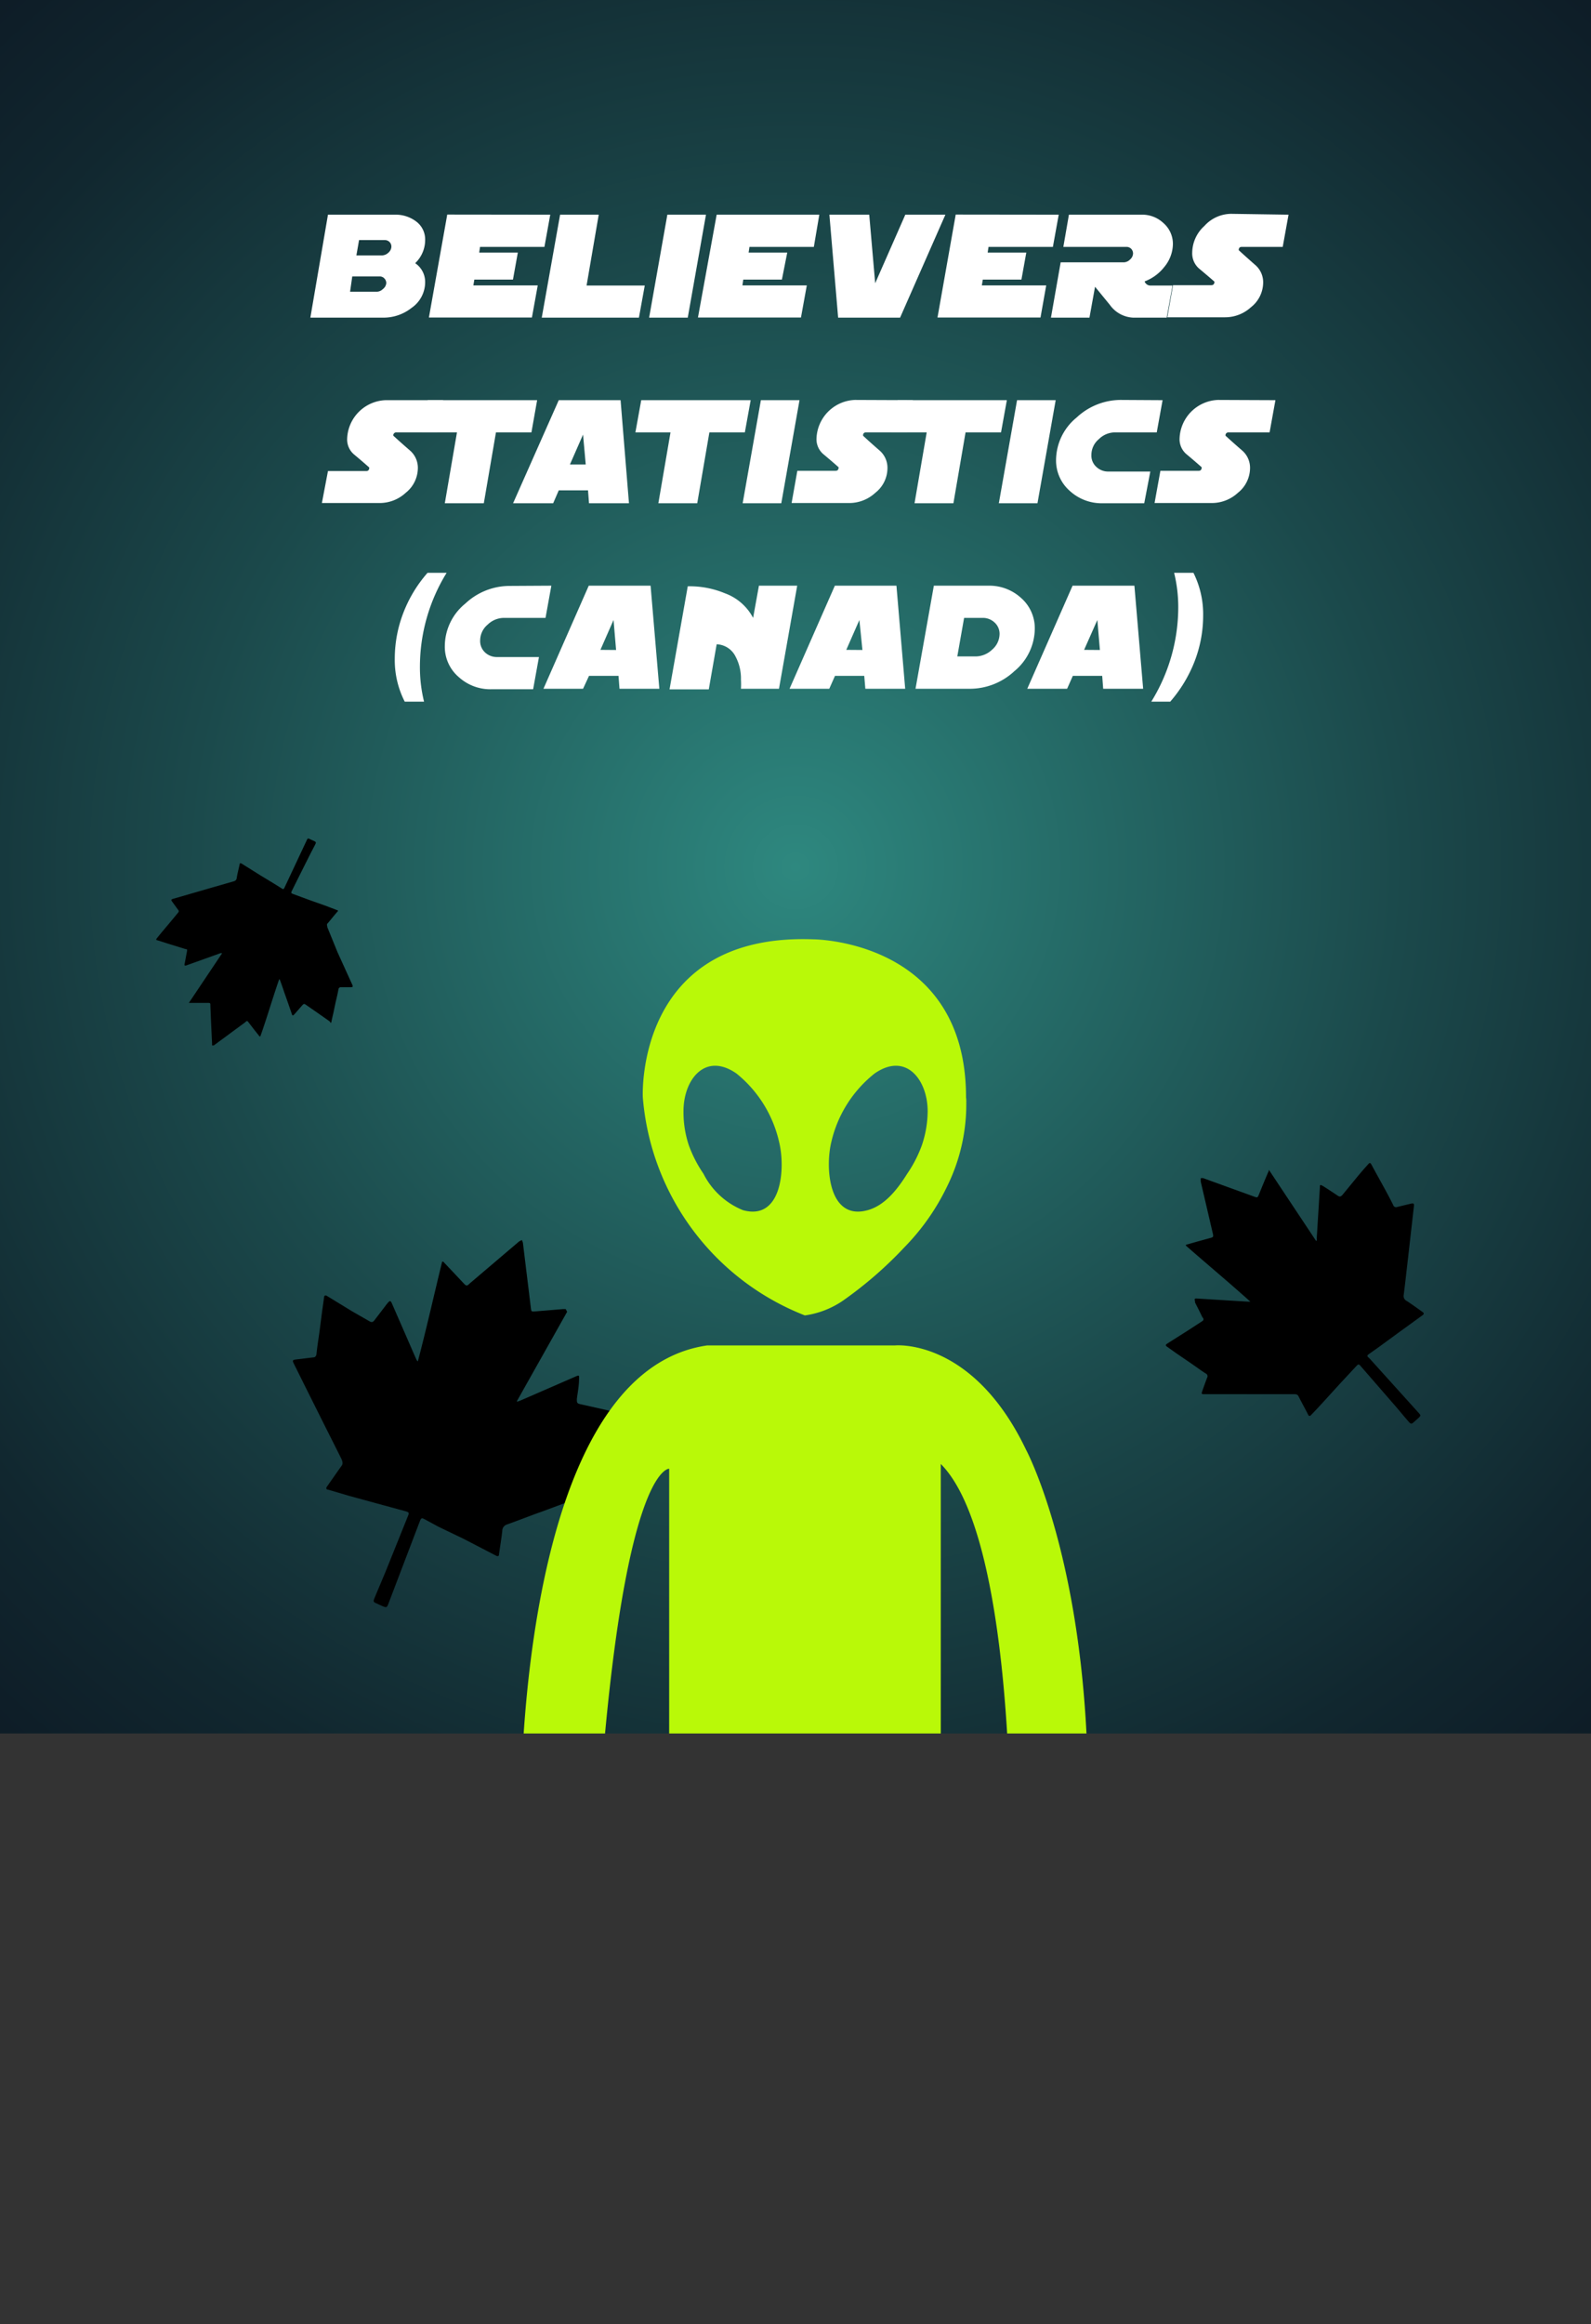 <svg xmlns="http://www.w3.org/2000/svg" xmlns:xlink="http://www.w3.org/1999/xlink" viewBox="0 0 130.98 191.18"><rect x="0" y="0" width="130.98" height="191.18" fill="#333333" stroke="none"/><defs><style>.cls-1{fill:none;}.cls-2{isolation:isolate;}.cls-3{fill:url(#radial-gradient);}.cls-4{fill:#fff;}.cls-5{mix-blend-mode:soft-light;}.cls-6{clip-path:url(#clip-path);}.cls-7{fill:#b9f908;}</style><radialGradient id="radial-gradient" cx="65.49" cy="71.3" r="100.21" gradientUnits="userSpaceOnUse"><stop offset="0" stop-color="#2e887f"/><stop offset="0.07" stop-color="#2b7f78"/><stop offset="0.5" stop-color="#1b494b"/><stop offset="0.82" stop-color="#11272f"/><stop offset="1" stop-color="#0d1a25"/></radialGradient><clipPath id="clip-path"><rect class="cls-1" width="130.98" height="142.6"/></clipPath></defs><g class="cls-2"><g id="Layer_2" data-name="Layer 2"><g id="Layer_1-2" data-name="Layer 1"><rect class="cls-3" width="130.98" height="142.6"/><path class="cls-4" d="M35,19.76a2.63,2.63,0,0,1-.82,1.89A1.86,1.86,0,0,1,35,23.22a2.57,2.57,0,0,1-1.12,2.11,3.72,3.72,0,0,1-2.33.8h-6L27,17.66h5.51a2.8,2.8,0,0,1,1.74.55A1.84,1.84,0,0,1,35,19.76ZM31.8,23.28a.55.55,0,0,0-.16-.38.52.52,0,0,0-.37-.16H29L28.82,24H31a.74.74,0,0,0,.52-.22A.68.68,0,0,0,31.8,23.28Zm.42-3a.51.51,0,0,0-.16-.38.54.54,0,0,0-.38-.15H29.56l-.22,1.26h2.12a.79.79,0,0,0,.52-.23A.68.68,0,0,0,32.22,20.32Z"/><path class="cls-4" d="M45.3,17.66l-.48,2.65h-5.3l-.07.47h3.18L42.23,23H39.05l-.08.48h5.3l-.48,2.64H35.31l1.51-8.47Z"/><path class="cls-4" d="M53.08,23.49l-.48,2.64h-8l1.51-8.47h3.18l-1,5.83Z"/><path class="cls-4" d="M58.12,17.66l-1.5,8.47H53.44l1.5-8.47Z"/><path class="cls-4" d="M67.45,17.66,67,20.31h-5.3l-.07.47h3.18L64.37,23H61.19l-.07.48h5.3l-.48,2.64H57.46L59,17.66Z"/><path class="cls-4" d="M77.83,17.66,74.1,26.13H69l-.72-8.47h3.28l.49,5.64,2.48-5.64Z"/><path class="cls-4" d="M87.16,17.66l-.48,2.65h-5.3l-.07.47h3.18L84.09,23H80.91l-.08.48h5.3l-.47,2.64H77.18l1.5-8.47Z"/><path class="cls-4" d="M96.56,20.06a3,3,0,0,1-.7,1.89,3.7,3.7,0,0,1-1.63,1.2.51.51,0,0,0,.5.34h1.8l-.48,2.64H93.3a2.49,2.49,0,0,1-1.93-1.05l-1.22-1.49-.46,2.54H86.52l.8-4.55h5.19a.75.75,0,0,0,.52-.23.69.69,0,0,0,.25-.5.57.57,0,0,0-.16-.39.55.55,0,0,0-.38-.15h-5.2L88,17.66h6a2.53,2.53,0,0,1,1.77.68A2.27,2.27,0,0,1,96.56,20.06Z"/><path class="cls-4" d="M106.08,17.66l-.48,2.65h-3.37c-.17,0-.25.09-.25.27,0,0,.45.42,1.35,1.21a1.87,1.87,0,0,1,.66,1.48,2.6,2.6,0,0,1-1,2,3.15,3.15,0,0,1-2.13.83H96.1l.47-2.64h3.15c.17,0,.26-.1.26-.29,0,0-.43-.38-1.28-1.09a1.65,1.65,0,0,1-.55-1.31,3,3,0,0,1,1-2.18,3,3,0,0,1,2.2-1Z"/><path class="cls-4" d="M36.48,32.92,36,35.57H32.64a.24.24,0,0,0-.26.27s.46.43,1.36,1.21a1.88,1.88,0,0,1,.66,1.49,2.62,2.62,0,0,1-1,2,3.16,3.16,0,0,1-2.13.84H26.5L27,38.75h3.15c.17,0,.25-.1.25-.29,0,0-.42-.38-1.27-1.09a1.61,1.61,0,0,1-.55-1.3,3.29,3.29,0,0,1,3.16-3.15Z"/><path class="cls-4" d="M44.22,32.92l-.47,2.65H40.83l-1,5.83H36.62l1-5.83H34.74l.47-2.65Z"/><path class="cls-4" d="M51.78,41.4H48.49l-.08-1.06H46l-.46,1.06H42.24L46,32.92h5.09Zm-3.56-3.19L48,35.75l-1.08,2.46Z"/><path class="cls-4" d="M61.8,32.92l-.48,2.65H58.4l-1,5.83H54.2l1-5.83H52.31l.48-2.65Z"/><path class="cls-4" d="M65.82,32.92l-1.5,8.48H61.14l1.5-8.48Z"/><path class="cls-4" d="M75.15,32.92l-.48,2.65H71.3c-.17,0-.25.09-.25.27,0,0,.45.43,1.35,1.21a1.88,1.88,0,0,1,.66,1.49,2.59,2.59,0,0,1-1,2,3.16,3.16,0,0,1-2.13.84H65.17l.47-2.65h3.15c.17,0,.25-.1.25-.29,0,0-.42-.38-1.27-1.09a1.61,1.61,0,0,1-.55-1.3,3.29,3.29,0,0,1,3.16-3.15Z"/><path class="cls-4" d="M82.89,32.92l-.48,2.65H79.49l-1,5.83H75.29l1-5.83H73.4l.48-2.65Z"/><path class="cls-4" d="M86.91,32.92l-1.5,8.48H82.23l1.5-8.48Z"/><path class="cls-4" d="M95.71,32.92l-.48,2.65H91.79a1.89,1.89,0,0,0-1.33.56,1.68,1.68,0,0,0-.61,1.28,1.25,1.25,0,0,0,.41,1,1.4,1.4,0,0,0,1,.38h3.44L94.2,41.4H90.76a3.88,3.88,0,0,1-2.67-1,3.32,3.32,0,0,1-1.15-2.57,4.56,4.56,0,0,1,1.69-3.48,5.33,5.33,0,0,1,3.64-1.45Z"/><path class="cls-4" d="M105,32.92l-.48,2.65h-3.37a.24.24,0,0,0-.26.27s.46.43,1.36,1.21a1.88,1.88,0,0,1,.66,1.49,2.62,2.62,0,0,1-1,2,3.16,3.16,0,0,1-2.13.84H95.05l.48-2.65h3.15c.17,0,.25-.1.25-.29,0,0-.42-.38-1.27-1.09a1.61,1.61,0,0,1-.55-1.3,3.29,3.29,0,0,1,3.16-3.15Z"/><path class="cls-4" d="M36.77,47.12a14.74,14.74,0,0,0-2.2,7.72,11.83,11.83,0,0,0,.34,2.88H33.32a7.5,7.5,0,0,1-.82-3.53,10.44,10.44,0,0,1,.7-3.76,10.88,10.88,0,0,1,2-3.31Z"/><path class="cls-4" d="M45.39,48.18l-.48,2.65H41.47a1.93,1.93,0,0,0-1.33.56,1.7,1.7,0,0,0-.61,1.28,1.28,1.28,0,0,0,.4,1,1.42,1.42,0,0,0,1,.38h3.44l-.48,2.65H40.44a3.86,3.86,0,0,1-2.67-1,3.27,3.27,0,0,1-1.15-2.57,4.53,4.53,0,0,1,1.69-3.48,5.33,5.33,0,0,1,3.63-1.45Z"/><path class="cls-4" d="M54.28,56.66H51l-.08-1.06H48.49L48,56.66H44.74l3.73-8.48h5.09Zm-3.56-3.19L50.51,51l-1.08,2.46Z"/><path class="cls-4" d="M65.63,48.18l-1.5,8.48H61a6.3,6.3,0,0,0,0-.75A3.85,3.85,0,0,0,60.55,54,1.81,1.81,0,0,0,59,53l-.65,3.71H55.12l1.5-8.48h0a7.57,7.57,0,0,1,3.07.58A4.26,4.26,0,0,1,62,50.83l.48-2.65Z"/><path class="cls-4" d="M74.52,56.66H71.24l-.09-1.06H68.74l-.47,1.06H65l3.73-8.48H73.8ZM71,53.47,70.75,51l-1.08,2.46Z"/><path class="cls-4" d="M85.19,51.73a4.58,4.58,0,0,1-1.68,3.48,5.38,5.38,0,0,1-3.64,1.45h-4.5l1.51-8.48h4.5a3.87,3.87,0,0,1,2.67,1A3.31,3.31,0,0,1,85.19,51.73Zm-2.9.43a1.25,1.25,0,0,0-.41-.95,1.4,1.4,0,0,0-1-.38H79.37L78.81,54h1.54a2,2,0,0,0,1.33-.56A1.72,1.72,0,0,0,82.29,52.16Z"/><path class="cls-4" d="M94.11,56.66H90.82l-.08-1.06H88.32l-.47,1.06H84.57l3.73-8.48h5.09Zm-3.56-3.19L90.34,51l-1.09,2.46Z"/><path class="cls-4" d="M99.05,50.66a10.45,10.45,0,0,1-.71,3.76,11.25,11.25,0,0,1-2,3.3H94.78A14.77,14.77,0,0,0,97,50a11.83,11.83,0,0,0-.34-2.88h1.59A7.63,7.63,0,0,1,99.05,50.66Z"/><path class="cls-5" d="M104.46,96.23l3.88,5.84h.06a1.25,1.25,0,0,0,0-.19c.09-1.39.17-2.78.26-4.17,0-.26,0-.28.26-.14.39.24.77.5,1.15.75.2.14.27.15.43,0l1.28-1.56c.29-.35.59-.69.87-1,.09-.11.16-.11.23,0l.42.77L114,97.8c.24.44.48.89.7,1.34a.24.24,0,0,0,.32.15l1.12-.27c.25-.06.29,0,.26.22l-.54,4.75c-.1.85-.19,1.7-.3,2.54a.45.45,0,0,0,.25.49c.45.29.88.61,1.32.92.12.09.09.17,0,.24l-2,1.45-1.56,1.14-.83.59c-.22.15-.23.19,0,.38l4,4.43c.25.27.25.28,0,.51l-.36.32c-.17.15-.22.15-.37,0-.43-.49-.84-1-1.27-1.49l-2.72-3.13c-.15-.18-.2-.17-.36,0l-1.36,1.46-1.32,1.45c-.35.38-.69.75-1.05,1.12-.08.09-.16.09-.22,0-.2-.4-.42-.8-.63-1.2l-.18-.35c-.08-.17-.24-.17-.39-.17l-3.14,0-4.18,0c-.28,0-.3,0-.2-.29s.25-.7.38-1.05a.25.25,0,0,0-.12-.37c-.42-.27-.82-.57-1.23-.85l-1.23-.84-.73-.52c-.1-.07-.11-.14,0-.22l1.75-1.11,1.17-.76c.15-.1.11-.22,0-.33-.19-.41-.4-.81-.6-1.21a1.17,1.17,0,0,0,0-.11c-.07-.2,0-.22.15-.21l2.74.17,1.51.09.16,0c-1.75-1.57-3.55-3.07-5.31-4.61l0-.07.88-.25,1.13-.31c.24-.06.27-.1.21-.35l-1-4.29s0,0,0-.08v-.2a.71.71,0,0,1,.21,0l4.14,1.5c.33.12.33.12.46-.2.23-.57.46-1.13.7-1.69a.8.8,0,0,1,.08-.16Z"/><path class="cls-5" d="M15.53,82.53l2.76-4.12,0,0-.14,0-2.79,1c-.17.06-.19,0-.16-.13s.12-.64.18-.95,0-.22-.15-.27l-1.36-.42-.91-.29c-.1,0-.12-.07-.06-.15l.39-.48.69-.82.68-.82a.16.16,0,0,0,0-.24l-.48-.66c-.11-.15-.1-.19.07-.24L17.5,73l1.74-.5a.31.31,0,0,0,.25-.29c.06-.37.16-.74.24-1.11,0-.11.08-.1.16-.06l1.5.94,1.17.71.61.38c.15.1.18.1.26-.07l1.8-3.83c.11-.23.11-.23.33-.12l.31.14c.15.08.16.11.09.26-.21.41-.43.82-.63,1.23-.44.87-.88,1.75-1.31,2.62-.07.15-.05.18.1.24l1.33.49,1.3.46,1,.38c.08,0,.1.08,0,.16-.21.24-.41.49-.61.73-.06.07-.12.15-.19.22s0,.2,0,.3l.84,2.06L29,81c.07.18.05.21-.14.21s-.52,0-.78,0a.2.2,0,0,0-.22.19c-.06.34-.14.68-.22,1l-.21,1c-.05.21-.1.41-.14.62s-.07.11-.15,0l-1.2-.84-.81-.56c-.1-.07-.17,0-.23.06l-.63.72-.06.06c-.1.1-.12.1-.17,0-.21-.61-.42-1.22-.64-1.83-.11-.34-.23-.68-.35-1a.24.24,0,0,0-.06-.09c-.55,1.57-1,3.15-1.56,4.72h-.06l-.4-.5-.51-.66c-.1-.14-.14-.14-.28,0L17.6,86l0,0-.14,0a.89.89,0,0,1,0-.14c-.05-1-.1-2.08-.14-3.11,0-.25,0-.25-.26-.25H15.57Z"/><path class="cls-5" d="M46.69,107.91l-4.13,7.34,0,.06.22-.07,4.6-2c.29-.13.31-.12.29.2,0,.55-.11,1.09-.18,1.64,0,.29,0,.37.28.43l2.36.53c.53.11,1.06.25,1.59.36.17,0,.21.11.11.25s-.39.58-.59.86c-.35.5-.71,1-1.06,1.48s-.69,1-1,1.48a.28.28,0,0,0,0,.42l.9,1.06c.2.23.19.29-.09.4l-5.38,2c-1,.35-1.91.72-2.88,1.06a.55.55,0,0,0-.38.53c-.07.64-.18,1.28-.27,1.92,0,.18-.12.18-.25.11l-2.66-1.38-2.08-1L35,125c-.28-.15-.32-.15-.44.15L32,131.86c-.15.4-.16.41-.55.25L31,131.9c-.26-.1-.28-.16-.18-.41.3-.73.61-1.45.91-2.17l1.86-4.62c.11-.26.07-.3-.2-.38L31,123.67l-2.27-.62L27,122.54c-.14,0-.18-.12-.08-.25l.93-1.33.28-.39c.13-.18.05-.35,0-.51-.56-1.13-1.13-2.25-1.69-3.37-.75-1.5-1.5-3-2.24-4.49-.15-.29-.12-.33.2-.37l1.33-.16c.22,0,.31-.1.33-.33.06-.6.16-1.19.24-1.78s.15-1.18.23-1.77l.15-1.07c0-.14.1-.19.24-.11L29,107.88l1.45.83c.19.11.3,0,.39-.12l1-1.31.09-.11c.17-.18.21-.18.31,0l1.31,3c.24.55.48,1.11.73,1.67a.4.4,0,0,0,.12.15c.72-2.73,1.33-5.47,2-8.2h.09l.75.79.94,1c.21.22.26.23.49,0l4-3.4s0,0,.07-.06l.22-.11a1.09,1.09,0,0,1,.09.23c.21,1.75.43,3.5.64,5.25.06.42,0,.42.47.38l2.19-.18h.22Z"/><g class="cls-6"><path class="cls-7" d="M58.21,110.68H73.68s6.37-.65,10.79,8.58c0,0,5.59,10.4,5.07,31.2,0,0,.26,3.38-2.86,3.77a3.8,3.8,0,0,1-3.51-3.12s.26-24.7-5.72-30.68v66a5.09,5.09,0,0,1-10.14,0V145.91a1.4,1.4,0,0,0-2.21,0v40.57s-.13,5-5.2,4.69c0,0-4.16.25-4.81-4.56V120.82s-3.9-.26-5.85,29c0,0,.78,4.68-3.25,4.42,0,0-3.12.26-3.12-4.29C42.87,149.94,42.22,113,58.21,110.68Z"/><path class="cls-7" d="M79.53,90.27c0-13-12.61-13-12.61-13-14.69-.52-14,13-14,13a21.08,21.08,0,0,0,13.34,17.94A7.34,7.34,0,0,0,69.39,107a32.6,32.6,0,0,0,5.07-4.4,18.73,18.73,0,0,0,3.51-5,15.26,15.26,0,0,0,1.58-6.89A2.68,2.68,0,0,0,79.53,90.27ZM61.16,99.55a6.29,6.29,0,0,1-3.25-3,10.32,10.32,0,0,1-1.21-2.36,8.58,8.58,0,0,1-.43-2.8c0-2.56,1.77-4.88,4.36-3.08a10.1,10.1,0,0,1,3.51,5.63C64.67,96.07,64.38,100.45,61.16,99.55ZM75.9,94.19a10.32,10.32,0,0,1-1.21,2.36c-.76,1.21-1.8,2.6-3.25,3-3.22.9-3.52-3.48-3-5.61A10.08,10.08,0,0,1,72,88.31c2.59-1.8,4.36.52,4.37,3.08A8.85,8.85,0,0,1,75.9,94.19Z"/></g></g></g></g></svg>
